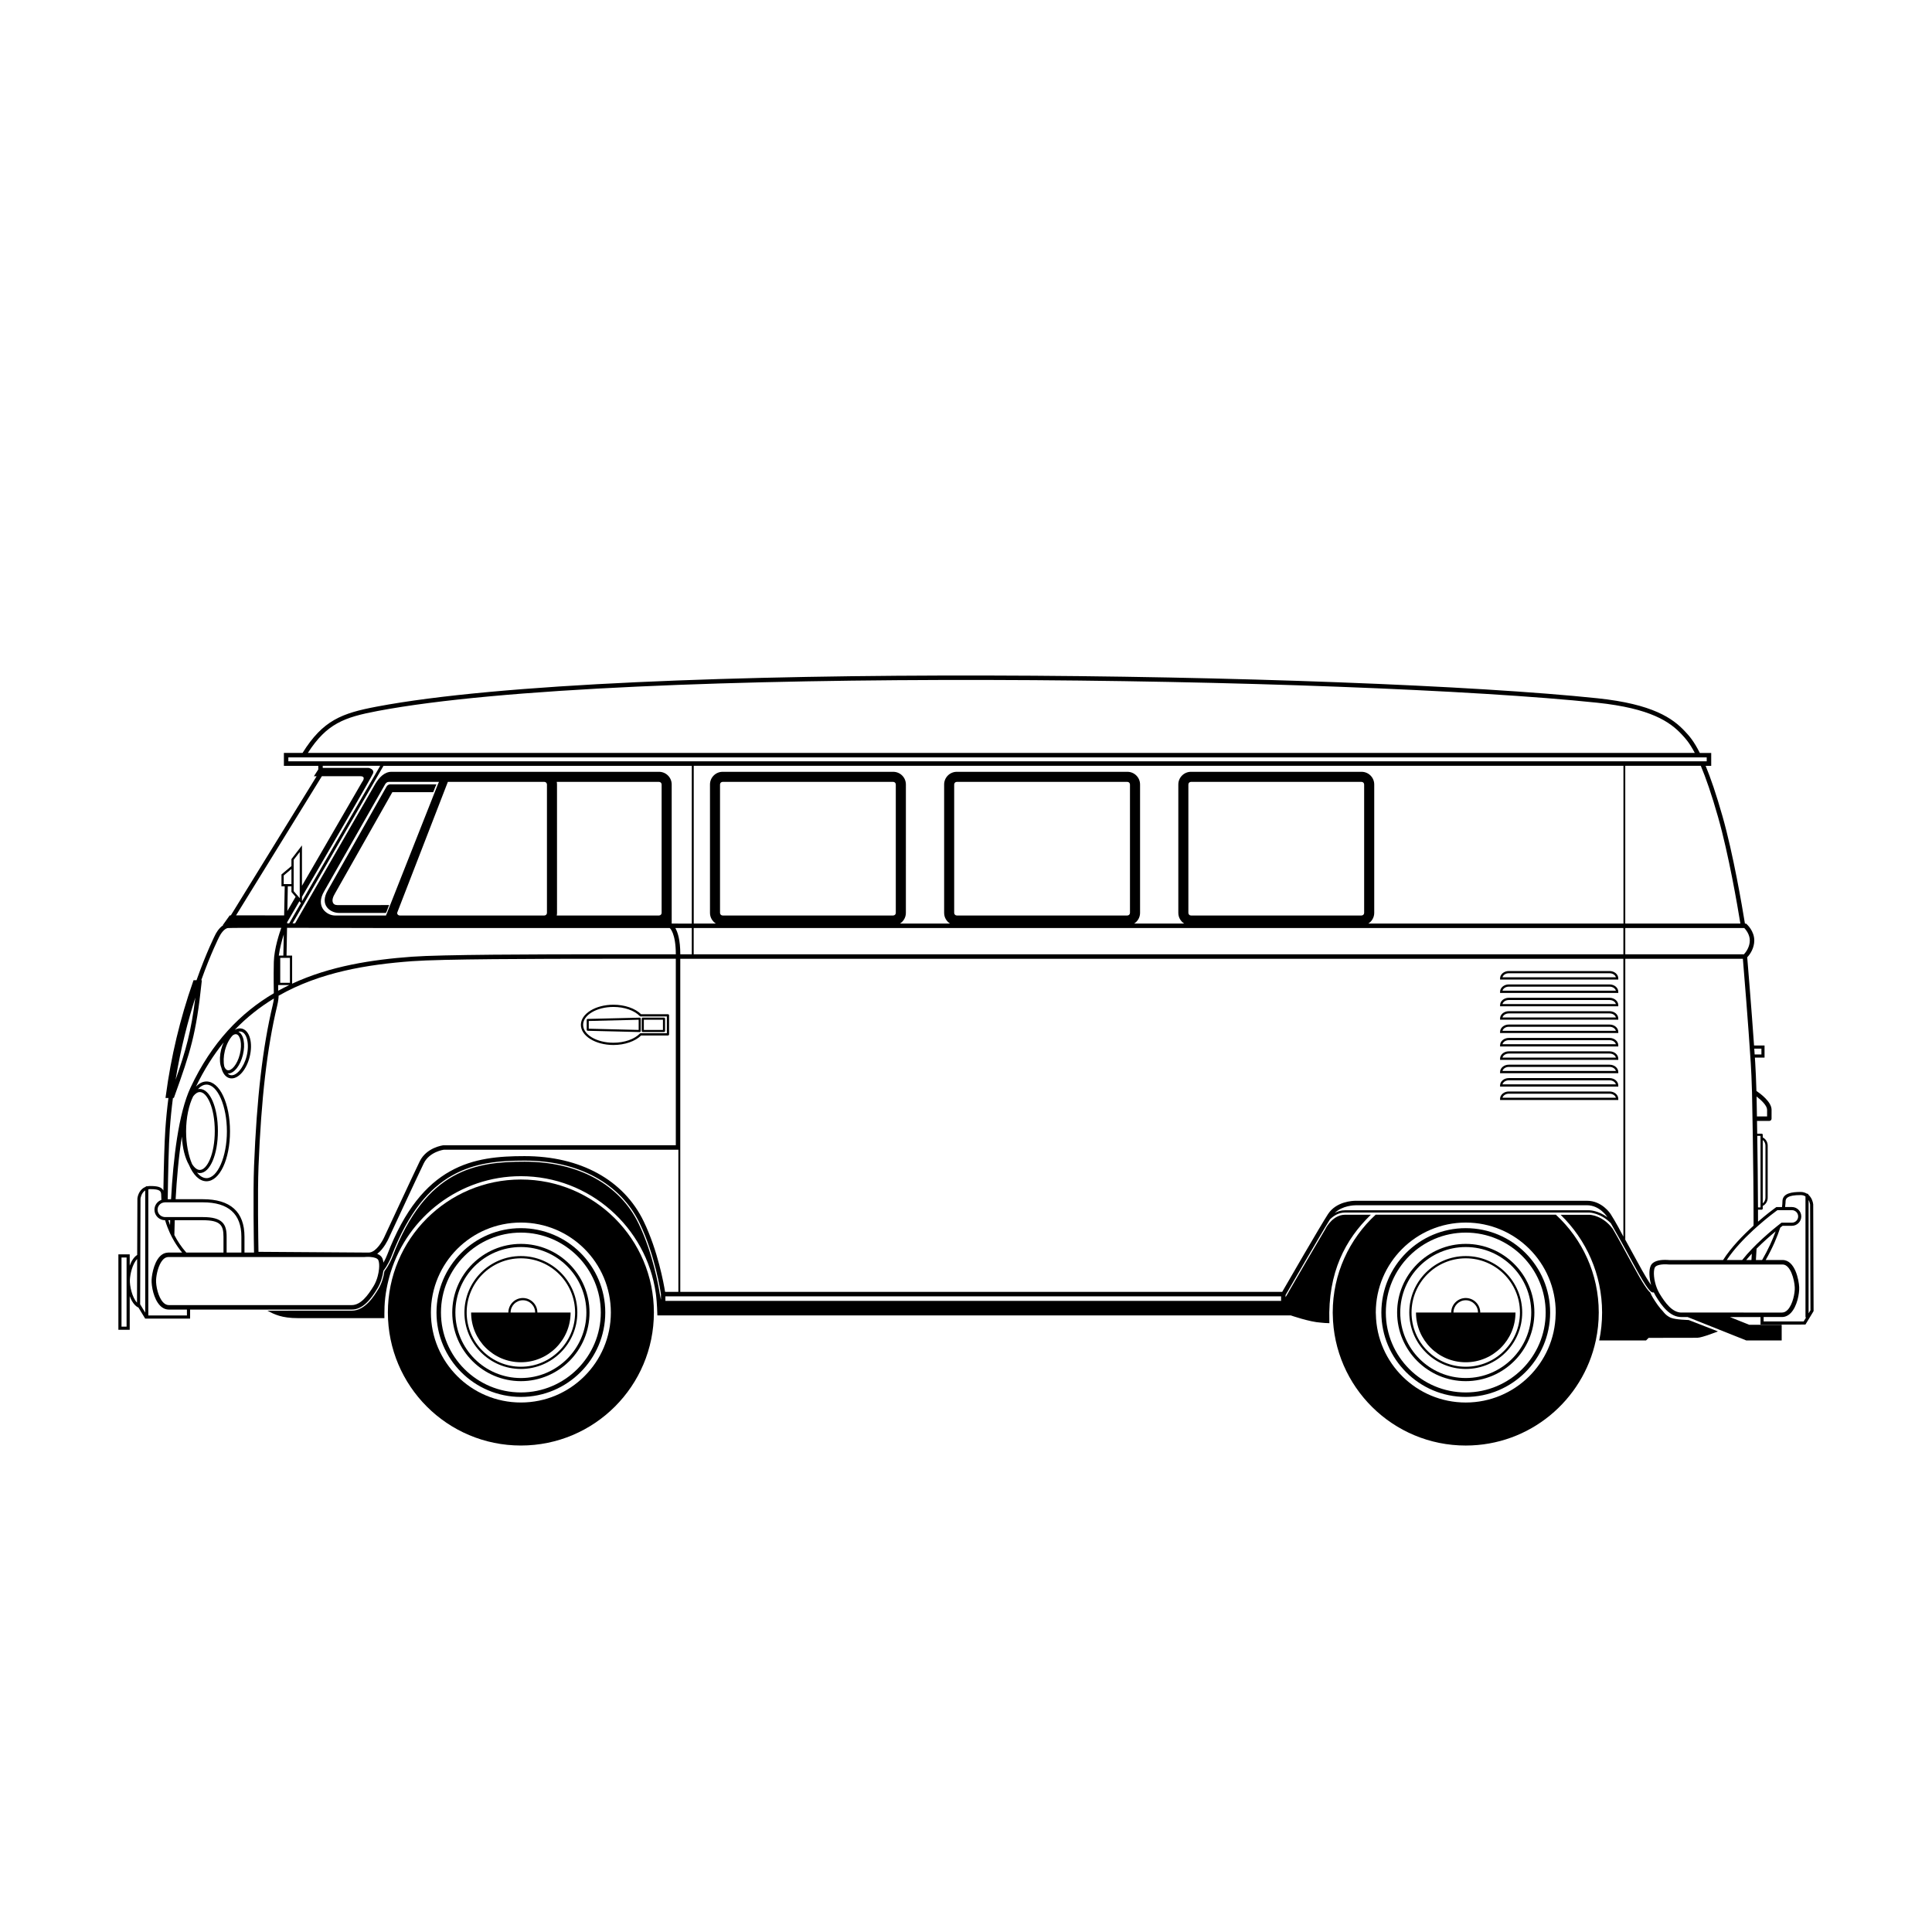 <?xml version="1.0" encoding="UTF-8"?>
<!-- Uploaded to: SVG Repo, www.svgrepo.com, Generator: SVG Repo Mixer Tools -->
<svg fill="#000000" width="800px" height="800px" version="1.1" viewBox="144 144 512 512" xmlns="http://www.w3.org/2000/svg">
 <g>
  <path d="m313.72 413.77c-0.055-0.051-0.125-0.066-0.199-0.078l-13.773 0.336c-0.148 0.004-0.27 0.125-0.27 0.277v2.586c0 0.152 0.121 0.273 0.27 0.277l13.773 0.336h0.008c0.074 0 0.141-0.027 0.191-0.078 0.055-0.051 0.082-0.125 0.082-0.199v-3.258c0-0.074-0.031-0.145-0.082-0.199zm-0.469 3.172-13.223-0.324v-2.047l13.223-0.324z"/>
  <path d="m319.97 413.68h-5.629c-0.156 0-0.281 0.125-0.281 0.281v3.258c0 0.156 0.125 0.281 0.281 0.281h5.629c0.156 0 0.281-0.125 0.281-0.281v-3.258c0-0.156-0.125-0.281-0.281-0.281zm-0.281 3.258h-5.066v-2.695h5.066z"/>
  <path d="m321.02 412.78h-7.121c-1.562-1.555-4.356-2.519-7.332-2.519-4.758 0-8.629 2.394-8.629 5.336s3.871 5.336 8.629 5.336c2.977 0 5.769-0.965 7.332-2.519h7.121c0.164 0 0.297-0.133 0.297-0.297v-5.039c0-0.164-0.133-0.297-0.297-0.297zm-0.297 5.039h-6.949c-0.082 0-0.156 0.031-0.215 0.09-1.434 1.496-4.113 2.426-6.992 2.426-4.43 0-8.035-2.125-8.035-4.742 0-2.613 3.606-4.742 8.035-4.742 2.879 0 5.559 0.93 6.992 2.43 0.055 0.059 0.133 0.09 0.215 0.09h6.949z"/>
  <path d="m532.44 514.2c-12.332 0-22.363-10.031-22.363-22.363 0-12.332 10.031-22.363 22.363-22.363 12.328 0 22.363 10.035 22.363 22.363 0 12.332-10.031 22.363-22.363 22.363zm0-43.547c-11.68 0-21.18 9.5-21.18 21.18 0 11.68 9.5 21.18 21.18 21.18 11.676 0 21.18-9.5 21.18-21.18 0-11.676-9.504-21.18-21.18-21.18z"/>
  <path d="m532.44 510.02c-10.031 0-18.188-8.16-18.188-18.188 0-10.027 8.156-18.188 18.188-18.188 10.027 0 18.188 8.16 18.188 18.188 0 10.031-8.16 18.188-18.188 18.188zm0-35.543c-9.57 0-17.359 7.785-17.359 17.355 0 9.57 7.785 17.359 17.359 17.359 9.57 0 17.359-7.785 17.359-17.359 0-9.57-7.789-17.355-17.359-17.355z"/>
  <path d="m532.44 506.79c-8.25 0-14.961-6.711-14.961-14.961 0-8.246 6.707-14.961 14.961-14.961 8.246 0 14.961 6.711 14.961 14.961s-6.711 14.961-14.961 14.961zm0-29.324c-7.922 0-14.367 6.445-14.367 14.367 0 7.922 6.445 14.367 14.367 14.367s14.367-6.445 14.367-14.367c0-7.926-6.445-14.367-14.367-14.367z"/>
  <path d="m282.04 456.58c-19.469 0-35.25 15.781-35.25 35.25s15.781 35.25 35.25 35.25 35.25-15.781 35.25-35.25-15.781-35.25-35.25-35.25zm0 59.098c-13.168 0-23.844-10.676-23.844-23.844 0-13.168 10.676-23.844 23.844-23.844 13.168 0 23.844 10.676 23.844 23.844 0 13.168-10.676 23.844-23.844 23.844z"/>
  <path d="m282.04 514.2c-12.332 0-22.363-10.035-22.363-22.363 0-12.332 10.035-22.363 22.363-22.363 12.332 0 22.363 10.031 22.363 22.363 0 12.328-10.035 22.363-22.363 22.363zm0-43.547c-11.68 0-21.18 9.5-21.18 21.18 0 11.68 9.5 21.18 21.18 21.18 11.68 0 21.18-9.5 21.18-21.18 0-11.676-9.504-21.18-21.18-21.18z"/>
  <path d="m282.04 510.02c-10.027 0-18.188-8.16-18.188-18.188 0-10.027 8.16-18.188 18.188-18.188s18.188 8.16 18.188 18.188c0 10.031-8.16 18.188-18.188 18.188zm0-35.543c-9.57 0-17.359 7.785-17.359 17.359 0 9.57 7.785 17.359 17.359 17.359 9.57 0 17.359-7.785 17.359-17.359-0.004-9.574-7.789-17.359-17.359-17.359z"/>
  <path d="m282.04 506.79c-8.25 0-14.961-6.711-14.961-14.961s6.711-14.961 14.961-14.961 14.961 6.711 14.961 14.961c-0.004 8.25-6.715 14.961-14.961 14.961zm0-29.324c-7.922 0-14.367 6.445-14.367 14.367 0 7.922 6.445 14.367 14.367 14.367s14.367-6.445 14.367-14.367c-0.004-7.926-6.445-14.367-14.367-14.367z"/>
  <path d="m556.32 465.91h-47.762c-6.988 6.441-11.371 15.668-11.371 25.922 0 0.16 0.008 0.316 0.012 0.473 0.254 19.25 15.93 34.777 35.238 34.777 16.934 0 31.074-11.945 34.469-27.863 0.508-2.383 0.781-4.852 0.781-7.387 0.004-10.25-4.375-19.48-11.367-25.922zm-23.879 49.77c-13.012 0-23.57-10.422-23.82-23.371-0.004-0.16-0.023-0.312-0.023-0.473 0-13.168 10.676-23.844 23.844-23.844s23.844 10.676 23.844 23.844c0 0.16-0.02 0.316-0.023 0.473-0.254 12.949-10.809 23.371-23.82 23.371z"/>
  <path d="m536.28 491.83c0-2.121-1.723-3.844-3.844-3.844s-3.848 1.727-3.848 3.844h-9.336c0 7.281 5.902 13.184 13.184 13.184 7.277 0 13.184-5.902 13.184-13.184zm-3.844-3.25c1.793 0 3.25 1.461 3.25 3.254h-6.504c0-1.793 1.461-3.254 3.254-3.254z"/>
  <path d="m286.41 491.83c0-2.121-1.727-3.844-3.844-3.844-2.121 0-3.844 1.727-3.844 3.844h-9.875c0 7.281 5.902 13.184 13.184 13.184s13.184-5.902 13.184-13.184zm-3.844-3.25c1.793 0 3.254 1.461 3.254 3.254h-6.504c-0.004-1.793 1.457-3.254 3.25-3.254z"/>
  <path d="m572.86 435.51h-31.324v-0.297c0-1.082 1.035-1.961 2.312-1.961h26.703c1.273 0 2.312 0.879 2.312 1.961zm-30.688-0.594h30.059c-0.172-0.613-0.859-1.074-1.68-1.074h-26.703c-0.82 0-1.508 0.461-1.676 1.074z"/>
  <path d="m572.86 431.96h-31.324v-0.297c0-1.082 1.035-1.961 2.312-1.961h26.703c1.273 0 2.312 0.879 2.312 1.961zm-30.688-0.594h30.059c-0.172-0.613-0.859-1.074-1.68-1.074h-26.703c-0.82 0-1.508 0.461-1.676 1.074z"/>
  <path d="m572.86 428.41h-31.324v-0.297c0-1.082 1.035-1.961 2.312-1.961h26.703c1.273 0 2.312 0.879 2.312 1.961zm-30.688-0.594h30.059c-0.172-0.613-0.859-1.074-1.68-1.074h-26.703c-0.82 0.004-1.508 0.461-1.676 1.074z"/>
  <path d="m572.86 424.87h-31.324v-0.297c0-1.082 1.035-1.961 2.312-1.961h26.703c1.273 0 2.312 0.879 2.312 1.961zm-30.688-0.594h30.059c-0.172-0.613-0.859-1.074-1.68-1.074h-26.703c-0.82 0.004-1.508 0.461-1.676 1.074z"/>
  <path d="m572.86 421.32h-31.324v-0.297c0-1.082 1.035-1.961 2.312-1.961h26.703c1.273 0 2.312 0.879 2.312 1.961zm-30.688-0.59h30.059c-0.172-0.613-0.859-1.074-1.68-1.074h-26.703c-0.82 0-1.508 0.461-1.676 1.074z"/>
  <path d="m572.86 417.77h-31.324v-0.297c0-1.082 1.035-1.961 2.312-1.961h26.703c1.273 0 2.312 0.879 2.312 1.961zm-30.688-0.59h30.059c-0.172-0.613-0.859-1.074-1.68-1.074h-26.703c-0.82 0-1.508 0.461-1.676 1.074z"/>
  <path d="m572.86 414.23h-31.324v-0.297c0-1.082 1.035-1.961 2.312-1.961h26.703c1.273 0 2.312 0.879 2.312 1.961zm-30.688-0.59h30.059c-0.172-0.613-0.859-1.074-1.68-1.074h-26.703c-0.82 0-1.508 0.461-1.676 1.074z"/>
  <path d="m572.86 410.68h-31.324v-0.297c0-1.082 1.035-1.961 2.312-1.961h26.703c1.273 0 2.312 0.879 2.312 1.961zm-30.688-0.59h30.059c-0.172-0.613-0.859-1.074-1.68-1.074h-26.703c-0.82 0-1.508 0.461-1.676 1.074z"/>
  <path d="m572.86 407.14h-31.324v-0.297c0-1.082 1.035-1.961 2.312-1.961h26.703c1.273 0 2.312 0.879 2.312 1.961zm-30.688-0.594h30.059c-0.172-0.613-0.859-1.074-1.68-1.074h-26.703c-0.82 0-1.508 0.461-1.676 1.074z"/>
  <path d="m572.86 403.59h-31.324v-0.297c0-1.082 1.035-1.961 2.312-1.961h26.703c1.273 0 2.312 0.879 2.312 1.961zm-30.688-0.594h30.059c-0.172-0.613-0.859-1.074-1.68-1.074h-26.703c-0.82 0-1.508 0.461-1.676 1.074z"/>
  <path d="m586.79 493.22c-1.285-0.543-2.023-1.625-2.023-1.625-1.051-1.074-1.953-2.406-2.758-3.727-0.234-0.383-0.453-0.812-0.68-1.34-0.684-0.562-1.945-2.293-4.801-7.598-0.988-1.832-1.895-3.488-2.711-4.961l-0.113-0.207c-0.863-1.59-1.441-2.598-1.879-3.352l-0.453-0.777c-2.664-3.59-6.031-3.707-6.172-3.707h-7.625c6.777 6.574 10.996 15.762 10.996 25.922 0 2.531-0.266 5-0.762 7.387h12.41l0.691-0.691h3.852v-0.012c2.957 0.012 8.141 0.023 9.082-0.008 1.332-0.047 5.43-1.688 5.43-1.688l-7.75-3.012c0.008-0.016-3.449-0.062-4.734-0.605z"/>
  <path d="m622.46 495.02 2.16-3.559-0.102-28.297c-0.074-0.703-0.426-1.789-1.242-2.519-0.043-0.184-0.203-0.32-0.395-0.32-0.016 0-0.031 0.008-0.043 0.008-0.445-0.27-0.98-0.453-1.648-0.453-2.246 0-4.828 0.289-4.828 2.539 0 0.375-0.035 0.871-0.113 1.461h-1.488l-0.656 0.48c-0.168 0.121-1.926 1.414-4.211 3.398 0-1.055-0.004-2.109-0.008-3.18h0.965c0.164 0 0.297-0.133 0.297-0.297v-0.695c0.789-0.406 1.309-1.211 1.309-2.191v-13.773c0-0.98-0.52-1.785-1.309-2.191v-0.699c0-0.164-0.133-0.297-0.297-0.297h-1.172c-0.02-1.199-0.035-2.328-0.055-3.379h3.262c0.324 0 0.59-0.262 0.594-0.586 0 0 0.012-1.266 0.004-2.394-0.016-2.102-3.012-4.297-4.012-4.969-0.094-3.019-0.199-5.504-0.316-7.363-0.031-0.48-0.059-0.973-0.094-1.473h2.562v-3.199h-2.781c-0.703-10.078-1.664-21.598-1.812-23.387 0.863-0.867 1.871-2.547 1.871-4.445 0-2.551-1.938-4.266-2.019-4.336l-0.168-0.145h-0.289c-0.73-4.516-3.09-18.402-5.949-28.453-1.691-5.945-3.172-10.223-4.465-13.355h1.477v-3.414h-3.019c-1.637-3.258-2.894-4.606-3.836-5.609l-0.09-0.098c-3.246-3.481-8.543-7.242-23.188-8.781-64.355-6.758-258.78-10.055-323.54 2.215-9.188 1.742-14.23 3.582-19.637 12.27h-4.945v3.414h9.113v0.965l-1.156 1.793h0.719l-22.742 36.879h-0.289l-1.848 2.594h0.145c-1.25 0.77-2.043 2.356-2.141 2.566-0.051 0.098-2.301 4.519-4.957 12.023h-0.789l-0.137 0.398c-3.422 9.762-5.844 19.898-7.199 30.137l-0.09 0.668h0.773c-0.348 2.703-0.629 5.496-0.824 8.359-0.25 3.672-0.41 9.836-0.512 16.18-0.492-0.988-1.68-1.207-3.562-1.207-0.25 0-0.473 0.035-0.691 0.078-0.047-0.02-0.098-0.031-0.148-0.031-0.137 0-0.258 0.074-0.332 0.18-1.473 0.57-2.059 2.144-2.156 3.098l-0.055 14.945c-0.914 0.582-1.551 1.668-1.98 2.832v-2.984h-3.004v19.984h3.004v-8.922c0.332 0.891 0.777 1.734 1.371 2.352 0.277 0.289 0.574 0.504 0.883 0.672v-0.102l1.84 3.035h11.906v-2.391h42.832c3.004 0 5.133-2.84 6.824-5.617 0.82-1.348 1.363-3.082 1.566-4.668 1.23-1.551 2.004-3.477 2.137-3.824 8.961-23.418 22.344-25.375 35.285-25.375 14.301 0 25.422 6.062 30.512 16.633 4.133 8.578 5.562 18.336 5.629 18.789v1.48l-0.324-1.633c-0.238-1.547-1.738-10.551-5.574-18.512-5.039-10.465-16.066-16.465-30.246-16.465-12.836 0-26.117 1.945-35.008 25.188-0.137 0.352-0.898 2.258-2.137 3.836-0.215 1.609-0.766 3.344-1.59 4.699-1.137 1.867-3.504 5.758-7.078 5.758l-22.344 0.008-0.012-0.004c1.863 0.969 3.789 1.973 8.109 1.973h22.914s-0.023-1.891 0.035-3.09c0.137-3.137 0.734-6.16 1.617-9.035 4.559-14.738 18.289-25.492 34.508-25.492 18.195 0 33.277 13.52 35.766 31.035 0.133 0.973 0.34 2.887 0.414 5.859h167.86s5.055 1.762 7.977 1.914c0.648 0.078 1.391 0.129 2.254 0.148-0.004-0.156-0.008-0.309-0.012-0.465-0.395-13.031 4.223-21.703 10.996-28.273h-6.852c-3.039 0-4.828 3.094-5.094 3.586l-0.082 0.176c-2.734 4.562-7.16 12.199-9.223 15.766l-0.008 0.016c-0.152 0.266-0.297 0.516-0.422 0.73h0.008l-0.113 0.195 0.004 0.004-0.113 0.191-0.211 0.371h-0.008l-0.484 0.816v-0.574c0.551-0.953 8.977-15.562 11.773-20.055 0.949-0.934 2.285-1.809 3.977-1.809h64.77c0.035 0 2.988 0.094 5.672 2.836 1.18 2.047 3.281 5.75 5.902 10.625 4.148 7.699 4.863 7.719 5.25 7.719 0.008-0.004 0.027 0 0.043 0h0.207c0.152 0.312 0.309 0.617 0.48 0.902 1.691 2.777 3.82 5.617 6.824 5.617l1.645-0.004 15.551 6.203h9.383v-4.148h-8.586l-5.152-2.055h8.129v1.996zm0.836-33.02c0.316 0.594 0.387 1.176 0.395 1.207l0.098 28.023-0.492 0.812zm-12.152-15.887c0.441 0.336 0.719 0.863 0.719 1.504v13.773c0 0.637-0.273 1.168-0.719 1.504zm-433.6 49.457h-1.344v-18.324h1.344zm2.766-6.352c-1.332-1.438-1.965-4.477-1.891-6.047 0.07-1.465 0.656-4.227 1.93-5.512zm2.172 2.644-1.344-2.215 0.098-27.98c0.008-0.078 0.184-1.512 1.246-2.191zm434.71-29.449c0-0.844 0.477-1.707 4-1.707 0.531 0 0.945 0.145 1.277 0.363v31.855c0 0.113 0.043 0.215 0.117 0.289l-0.594 0.977h-10.609v-1.164h4.836c0.887 0 1.691-0.371 2.383-1.098 1.641-1.719 2.281-5.094 2.199-6.832-0.086-1.863-1.086-7.18-4.414-7.18h-4.461c1.875-3.297 3.082-6.195 3.856-8.578 0.234-0.184 0.445-0.352 0.621-0.488h2.465c1.371 0 2.488-1.117 2.488-2.488s-1.113-2.488-2.488-2.488h-1.801c0.113-0.871 0.125-1.387 0.125-1.461zm-6.215 15.504h-1.645l0.176-3.008c1.793-1.805 3.633-3.414 5.051-4.582-0.82 2.254-1.977 4.828-3.582 7.59zm-0.422-32.895v18.957h-0.668c-0.027-6.629-0.113-13.445-0.195-18.957zm1.742-6.945c0.004 0.637 0.004 1.32 0 1.789h-2.691c-0.043-2.34-0.078-4.172-0.098-5.285 1.316 1.004 2.781 2.441 2.789 3.496zm-1.504-16.176v1.539h-1.793c-0.031-0.508-0.066-1.02-0.105-1.539zm-0.926 46.977c2.523-2.231 4.547-3.723 4.727-3.852l0.438-0.32h3.84c0.914 0 1.66 0.742 1.66 1.66 0 0.914-0.746 1.656-1.66 1.656h-2.75l-0.113 0.086c-0.246 0.191-0.57 0.445-0.945 0.742-1.344 1.07-3.402 2.793-5.484 4.824-0.422 0.414-0.844 0.836-1.262 1.273-0.914 0.953-1.809 1.949-2.613 2.969h-4.098c1.898-2.867 4.574-5.66 7.004-7.91 0.434-0.395 0.852-0.77 1.258-1.129zm-1.621 7.356-0.098 1.684h-1.379c0.469-0.57 0.969-1.133 1.477-1.684zm-0.531-82.996c0 1.648-0.961 3.047-1.527 3.613l0.047 0.047h-31.52v-6.961h31.535c0.398 0.414 1.465 1.668 1.465 3.301zm-8.383-32.609c2.801 9.848 5.125 23.438 5.887 28.125h-30.508v-41.809h20.016c1.312 3.117 2.84 7.465 4.606 13.684zm-355.3-28.203c64.668-12.254 258.89-8.953 323.2-2.203 14.258 1.496 19.348 5.094 22.445 8.41l0.09 0.098c0.84 0.898 1.945 2.082 3.371 4.801h-367.55c5.016-7.781 9.645-9.438 18.449-11.105zm-23.617 13.336v-1.047h375.88v1.047zm-9.094 130.18h-2.531v-4.195c0-6.598-3.715-9.945-11.039-9.945h-7.207c0.297-5.449 0.801-11.289 1.652-16.578 0.172 3.074 0.859 5.715 1.863 7.453 1.133 2.691 2.785 4.371 4.66 4.371 3.496 0 6.234-5.809 6.234-13.223 0-7.414-2.738-13.223-6.234-13.223-1.016 0-1.961 0.5-2.797 1.375 2.168-4.496 4.641-8.375 7.356-11.727-0.266 0.574-0.5 1.207-0.672 1.895-0.355 1.438-0.422 2.863-0.188 4.016 0.059 0.281 0.137 0.527 0.23 0.762 0.348 1.469 1.102 2.527 2.195 2.797 0.176 0.043 0.363 0.066 0.547 0.066 1.941 0 3.949-2.402 4.773-5.715 0.914-3.68 0.008-6.969-2.059-7.481-0.617-0.152-1.262-0.023-1.891 0.32 3.215-3.344 6.703-6.074 10.379-8.301-0.051 0.438-0.141 0.996-0.316 1.734-2.664 11.121-4.238 24.68-4.953 42.672-0.281 7.188-0.051 20.445-0.004 22.926zm-14.371-42.535c1.914 0 3.969 4.148 3.969 10.32s-2.051 10.32-3.969 10.32c-0.703 0-1.422-0.562-2.055-1.574-0.969-2.254-1.578-5.32-1.578-8.648 0-3.656 0.734-6.996 1.875-9.285 0.559-0.734 1.164-1.133 1.758-1.133zm-0.492-0.773c0.695-0.762 1.461-1.203 2.269-1.203 2.93 0 5.406 5.676 5.406 12.395s-2.477 12.395-5.406 12.395c-0.902 0-1.762-0.543-2.519-1.484 0.242 0.086 0.488 0.141 0.742 0.141 2.691 0 4.797-4.898 4.797-11.148 0-6.254-2.106-11.148-4.797-11.148-0.168-0.004-0.332 0.016-0.492 0.055zm10.703-15.211c0.137-0.031 0.27-0.07 0.402-0.07 0.117 0 0.234 0.016 0.348 0.043 1.562 0.387 2.231 3.356 1.453 6.477-0.766 3.078-2.769 5.43-4.316 5.043-0.277-0.07-0.52-0.246-0.734-0.465 0.066 0.008 0.129 0.023 0.199 0.023 1.531 0 3.152-2.062 3.856-4.902 0.723-2.922 0.184-5.5-1.207-6.148zm0.402 5.949c-0.703 2.832-2.277 4.5-3.254 4.246-0.355-0.086-0.656-0.43-0.867-0.961-0.258-1.176-0.227-2.68 0.156-4.223 0.422-1.691 1.207-3.156 2.094-4.074 0.277-0.191 0.543-0.289 0.777-0.289 0.07 0 0.137 0.008 0.203 0.023 0.98 0.242 1.586 2.469 0.891 5.277zm4.949 29.688c0.711-17.91 2.273-31.398 4.922-42.441 0.309-1.293 0.398-2.16 0.398-2.742 10.988-6.258 23.531-8.277 35.402-9.152 7.781-0.574 32.133-0.645 52.48-0.645h17.383v49.426l-61.586 0.004c-0.184 0.023-4.488 0.574-6.289 4.277-1.664 3.422-9.309 19.887-9.391 20.062-0.477 1.074-2.043 3.766-3.789 4.062-0.102 0.02-0.207 0.031-0.309 0.031-0.223 0-0.617 0-1.152-0.004-5.305-0.023-24.496-0.164-28.082-0.191-0.051-2.859-0.266-15.68 0.012-22.688zm10.922-73.293v2.262l-0.785-0.914-0.824-0.965v-8.281l1.609-2.09zm0.32 3.547-3.106 5.379h-0.555l0.008-0.297c0.594-1.02 1.75-2.996 3.242-5.562zm-1.418-1.652-2.184 3.769 0.121-6.551h0.961v1.492zm-1.102-3.371h-2.047v-2.281l2.047-1.723zm-1.164 11.586c8.988 0.008 19.91 0.035 27.328 0.066h74.09c0.055 0.043 1.602 1.309 1.613 6.961h-2.32l-15.066-0.008c-20.367 0-44.746 0.074-52.566 0.648-10.559 0.777-21.633 2.457-31.73 7.144v-7.445h-1.484zm39.949-37.98-13.445 34.027c0 0.238-0.309 0.469-0.262 0.691l-13.535 0.004c-2.125 0-5.32-2.309-2.852-6.457l16.109-28.266c0.203-0.43 0.617-0.691 0.996-0.691h13.301c-0.109 0.246-0.164 0.414-0.312 0.691zm2.668-0.691h25.57c0.383 0 0.691 0.312 0.691 0.691v34.027c0 0.383-0.309 0.691-0.691 0.691l-38.324 0.004c-0.383 0-0.691-0.312-0.691-0.691zm28.855 0h27.105c0.383 0 0.691 0.312 0.691 0.691v34.027c0 0.383-0.309 0.691-0.691 0.691h-27.105c0.047-0.223 0.074-0.453 0.074-0.691l-0.004-34.027c0-0.234-0.023-0.469-0.07-0.691zm-71.035 46.633h0.324v6.617h-2.566v-6.617zm-1.418-0.59h-1.203c0.27-2.059 0.863-4.18 1.312-5.602zm1.582 7.801c-0.988 0.477-1.969 0.969-2.938 1.508-0.008-0.355-0.016-0.883-0.02-1.508zm102.3-15.109h4.359v6.961h-3.043c-0.004-3.879-0.711-5.918-1.316-6.961zm-0.965-1.184v-36.859c0-1.855-1.504-3.359-3.359-3.359h-70.91c-1.855 0-3.309 1.512-4.367 3.359l-21.164 36.797h-0.68l24.105-41.742h81.699v41.809zm-80.312-41.246h-12.164v-0.559h15.227l-20.727 35.895v-1.184c6.656-11.426 18.582-31.945 18.848-32.742 0.371-1.117-1.184-1.41-1.184-1.41zm-12.395 2.195h10.172c1.727 0 0.492 1.531 0.492 1.531l-15.938 27.512v-10.707l-2.793 3.633v1.84l-2.641 2.223v3.148h0.863l-0.156 7.703-12.746-0.004zm-33.531 58.676c-1.125 9.027-2.488 13.934-5.242 21.781 1.375-8.402 3.328-15.801 5.242-21.781zm-6.777 35.027c0.199-2.894 0.484-5.711 0.84-8.441h0.246l0.141-0.391c4.238-11.789 5.777-16.559 7.199-30.152l0.07-0.656h-0.156c2.562-7.184 4.711-11.395 4.762-11.496 0.293-0.613 1.277-2.234 2.332-2.328 0.574-0.051 6.496-0.066 14.125-0.062-0.445 1.227-1.898 5.488-1.984 9.035-0.098 4.016 0 8.18 0 8.223l-0.012 0.09c-8.699 5.125-16.414 12.938-22.051 24.969-3.223 6.879-4.602 19.008-5.172 29.605h-0.883c0.098-7.098 0.262-14.301 0.543-18.395zm-1.742 19.289c0.133-0.031 0.27-0.055 0.41-0.059 0.02 0 0.039-0.008 0.059-0.008h10.039c6.773 0 10.211 3.066 10.211 9.113v4.195h-3.91v-4.195c0-3.297-1.031-5.203-6.301-5.203h-10.039c-0.07 0-0.137-0.012-0.203-0.02-0.105-0.012-0.207-0.035-0.309-0.062-0.828-0.227-1.445-0.973-1.445-1.875 0-0.766 0.445-1.418 1.082-1.742 0.129-0.059 0.266-0.109 0.406-0.145zm15.977 9.051v4.195h-9.852c-1.348-1.516-2.375-3.098-3.168-4.652 0.023-1.242 0.055-2.551 0.102-3.918h7.445c4.684 0 5.473 1.348 5.473 4.375zm-14.129-4.375c-0.016 0.438-0.023 0.867-0.035 1.293-0.16-0.438-0.312-0.871-0.441-1.293zm4.441 25.238h-10.23v-33.422c0.141-0.023 0.266-0.059 0.426-0.059 2.723 0 2.992 0.492 2.992 1.707 0 0.238 0.012 0.637 0.043 1.145-1.066 0.391-1.836 1.406-1.836 2.609 0 1.359 0.98 2.488 2.266 2.731 0.168 0.031 0.34 0.051 0.52 0.051h0.035c0.172 0.586 0.379 1.195 0.613 1.816 0.191 0.508 0.406 1.02 0.645 1.543 0.336 0.738 0.727 1.484 1.168 2.231 0.594 1 1.281 2 2.094 2.981h-3.68c-0.094 0-0.18 0.02-0.27 0.027-0.438 0.039-0.832 0.172-1.188 0.379-2.168 1.266-2.883 5.219-2.957 6.773-0.082 1.738 0.559 5.113 2.199 6.832 0.691 0.727 1.496 1.094 2.383 1.094h4.777zm50.91-12.32c-0.059 0.605-0.176 1.25-0.348 1.902-0.246 0.918-0.605 1.836-1.086 2.625-1.52 2.496-3.398 5.047-5.812 5.047h-48.441c-0.559 0-1.059-0.238-1.523-0.727-1.324-1.387-1.949-4.402-1.875-5.957 0.074-1.539 0.652-4.047 1.77-5.293 0.344-0.387 0.738-0.648 1.188-0.727 0.09-0.016 0.18-0.031 0.273-0.031h15.5l3.832-0.004h0.828l31.867-0.004h0.004c0.023-0.004 0.379-0.039 0.879-0.039 0.188 0 0.367 0.008 0.543 0.016 1.191 0.07 2.008 0.379 2.215 0.859 0.223 0.508 0.281 1.359 0.188 2.332zm70.145-12.602c-5.297-10.996-16.809-17.305-31.582-17.305-13.355 0-27.164 2.019-36.391 26.137-0.246 0.641-0.59 1.379-1 2.09-0.055-0.418-0.133-0.812-0.273-1.129-0.258-0.586-0.77-0.957-1.383-1.195 1.77-1.336 2.894-3.812 2.957-3.945 0.078-0.164 7.719-16.621 9.375-20.035 1.512-3.113 5.324-3.613 5.293-3.617h62.188v37.668h-3.519c-0.352-2.172-1.918-10.898-5.664-18.668zm168.91 21.062h-163.17v-1.207h163.17zm81.707-24.016h-64.773c-1.035 0-1.941 0.289-2.723 0.715 2.035-1.969 5.172-2.047 5.676-2.047h0.008 61.172c3.32 0 5.258 2.957 5.266 2.969 0.004 0.008 0.043 0.074 0.105 0.184-2.387-1.754-4.598-1.82-4.731-1.82zm9.004 6.981c-1.887-3.684-3.348-5.93-3.371-5.969-0.094-0.145-2.297-3.531-6.277-3.531h-61.258c-0.848 0-5.18 0.172-7.371 3.527-2.07 3.18-10.762 18.227-12.137 20.613l-159.52 0.004v-88.277l249.93 0.004zm0-74.816h-246.38v-6.961h246.38zm-239.4-10.977v-34.027c0-0.383 0.309-0.691 0.691-0.691h45.199c0.383 0 0.691 0.312 0.691 0.691v34.027c0 0.383-0.309 0.691-0.691 0.691h-45.199c-0.383 0.004-0.691-0.309-0.691-0.691zm62.055 0v-34.027c0-0.383 0.309-0.691 0.691-0.691h45.203c0.383 0 0.691 0.312 0.691 0.691v34.027c0 0.383-0.312 0.691-0.691 0.691h-45.203c-0.379 0.004-0.691-0.309-0.691-0.691zm62.062 0v-34.027c0-0.383 0.309-0.691 0.691-0.691h45.199c0.383 0 0.691 0.312 0.691 0.691v34.027c0 0.383-0.309 0.691-0.691 0.691h-45.199c-0.383 0.004-0.691-0.309-0.691-0.691zm115.29 2.832h-67.602c0.941-0.598 1.566-1.637 1.566-2.832v-34.027c0-1.855-1.504-3.359-3.359-3.359h-45.199c-1.855 0-3.359 1.504-3.359 3.359v34.027c0 1.195 0.625 2.238 1.566 2.832h-13.273c0.938-0.598 1.566-1.637 1.566-2.832v-34.027c0-1.855-1.504-3.359-3.359-3.359h-45.203c-1.855 0-3.359 1.504-3.359 3.359v34.027c0 1.195 0.625 2.238 1.566 2.832h-13.273c0.941-0.598 1.566-1.637 1.566-2.832l0.004-34.027c0-1.855-1.504-3.359-3.359-3.359h-45.199c-1.855 0-3.359 1.504-3.359 3.359v34.027c0 1.195 0.629 2.238 1.566 2.832h-5.871v-41.809h246.38l0.004 41.809zm7.227 90.703c-0.516 1.172-0.418 3.172 0.125 5.098-0.629-0.875-1.766-2.664-3.738-6.324-1.152-2.141-2.199-4.047-3.121-5.699l0.004-74.449h31.16c0.246 2.957 1.441 17.355 2.098 27.734 0.121 1.887 0.23 4.422 0.32 7.523-0.004 0.027 0.004 0.059 0.004 0.086 0.012 0.547 0.418 19.316 0.418 34.977l-0.023 0.426c-2.75 2.492-5.949 5.75-8.062 9.094l-14.324 0.004s-0.422-0.047-1.012-0.047c-1.441-0.008-3.273 0.27-3.848 1.578zm8.145 12.383c-2.414 0-4.293-2.551-5.812-5.047-0.055-0.09-0.098-0.191-0.152-0.285-0.207-0.375-0.395-0.77-0.555-1.184-0.793-2.047-0.988-4.375-0.543-5.391 0.238-0.547 1.27-0.875 2.758-0.875 0.504 0 0.867 0.039 0.945 0.043h30.164c2.082 0 3.133 3.941 3.231 6.051 0.074 1.555-0.551 4.57-1.871 5.957-0.469 0.492-0.969 0.73-1.527 0.73h-5.664l-20.973-0.004z"/>
  <path d="m244.9 383.86h-11.109c-0.406 0-1.164 0.059-1.504-0.539-0.414-0.727 0.008-1.73 0.453-2.481l15.234-26.902h10.836l0.539-1.379c0.145-0.281 0.199-0.445 0.312-0.691h-12.289c-0.383 0-0.797 0.266-0.996 0.691l-15.438 27.258c-2.469 4.148 0.73 6.117 2.852 6.117h12.527c-0.047-0.223 0.262-0.453 0.262-0.691l0.543-1.391h-2.223z"/>
 </g>
</svg>